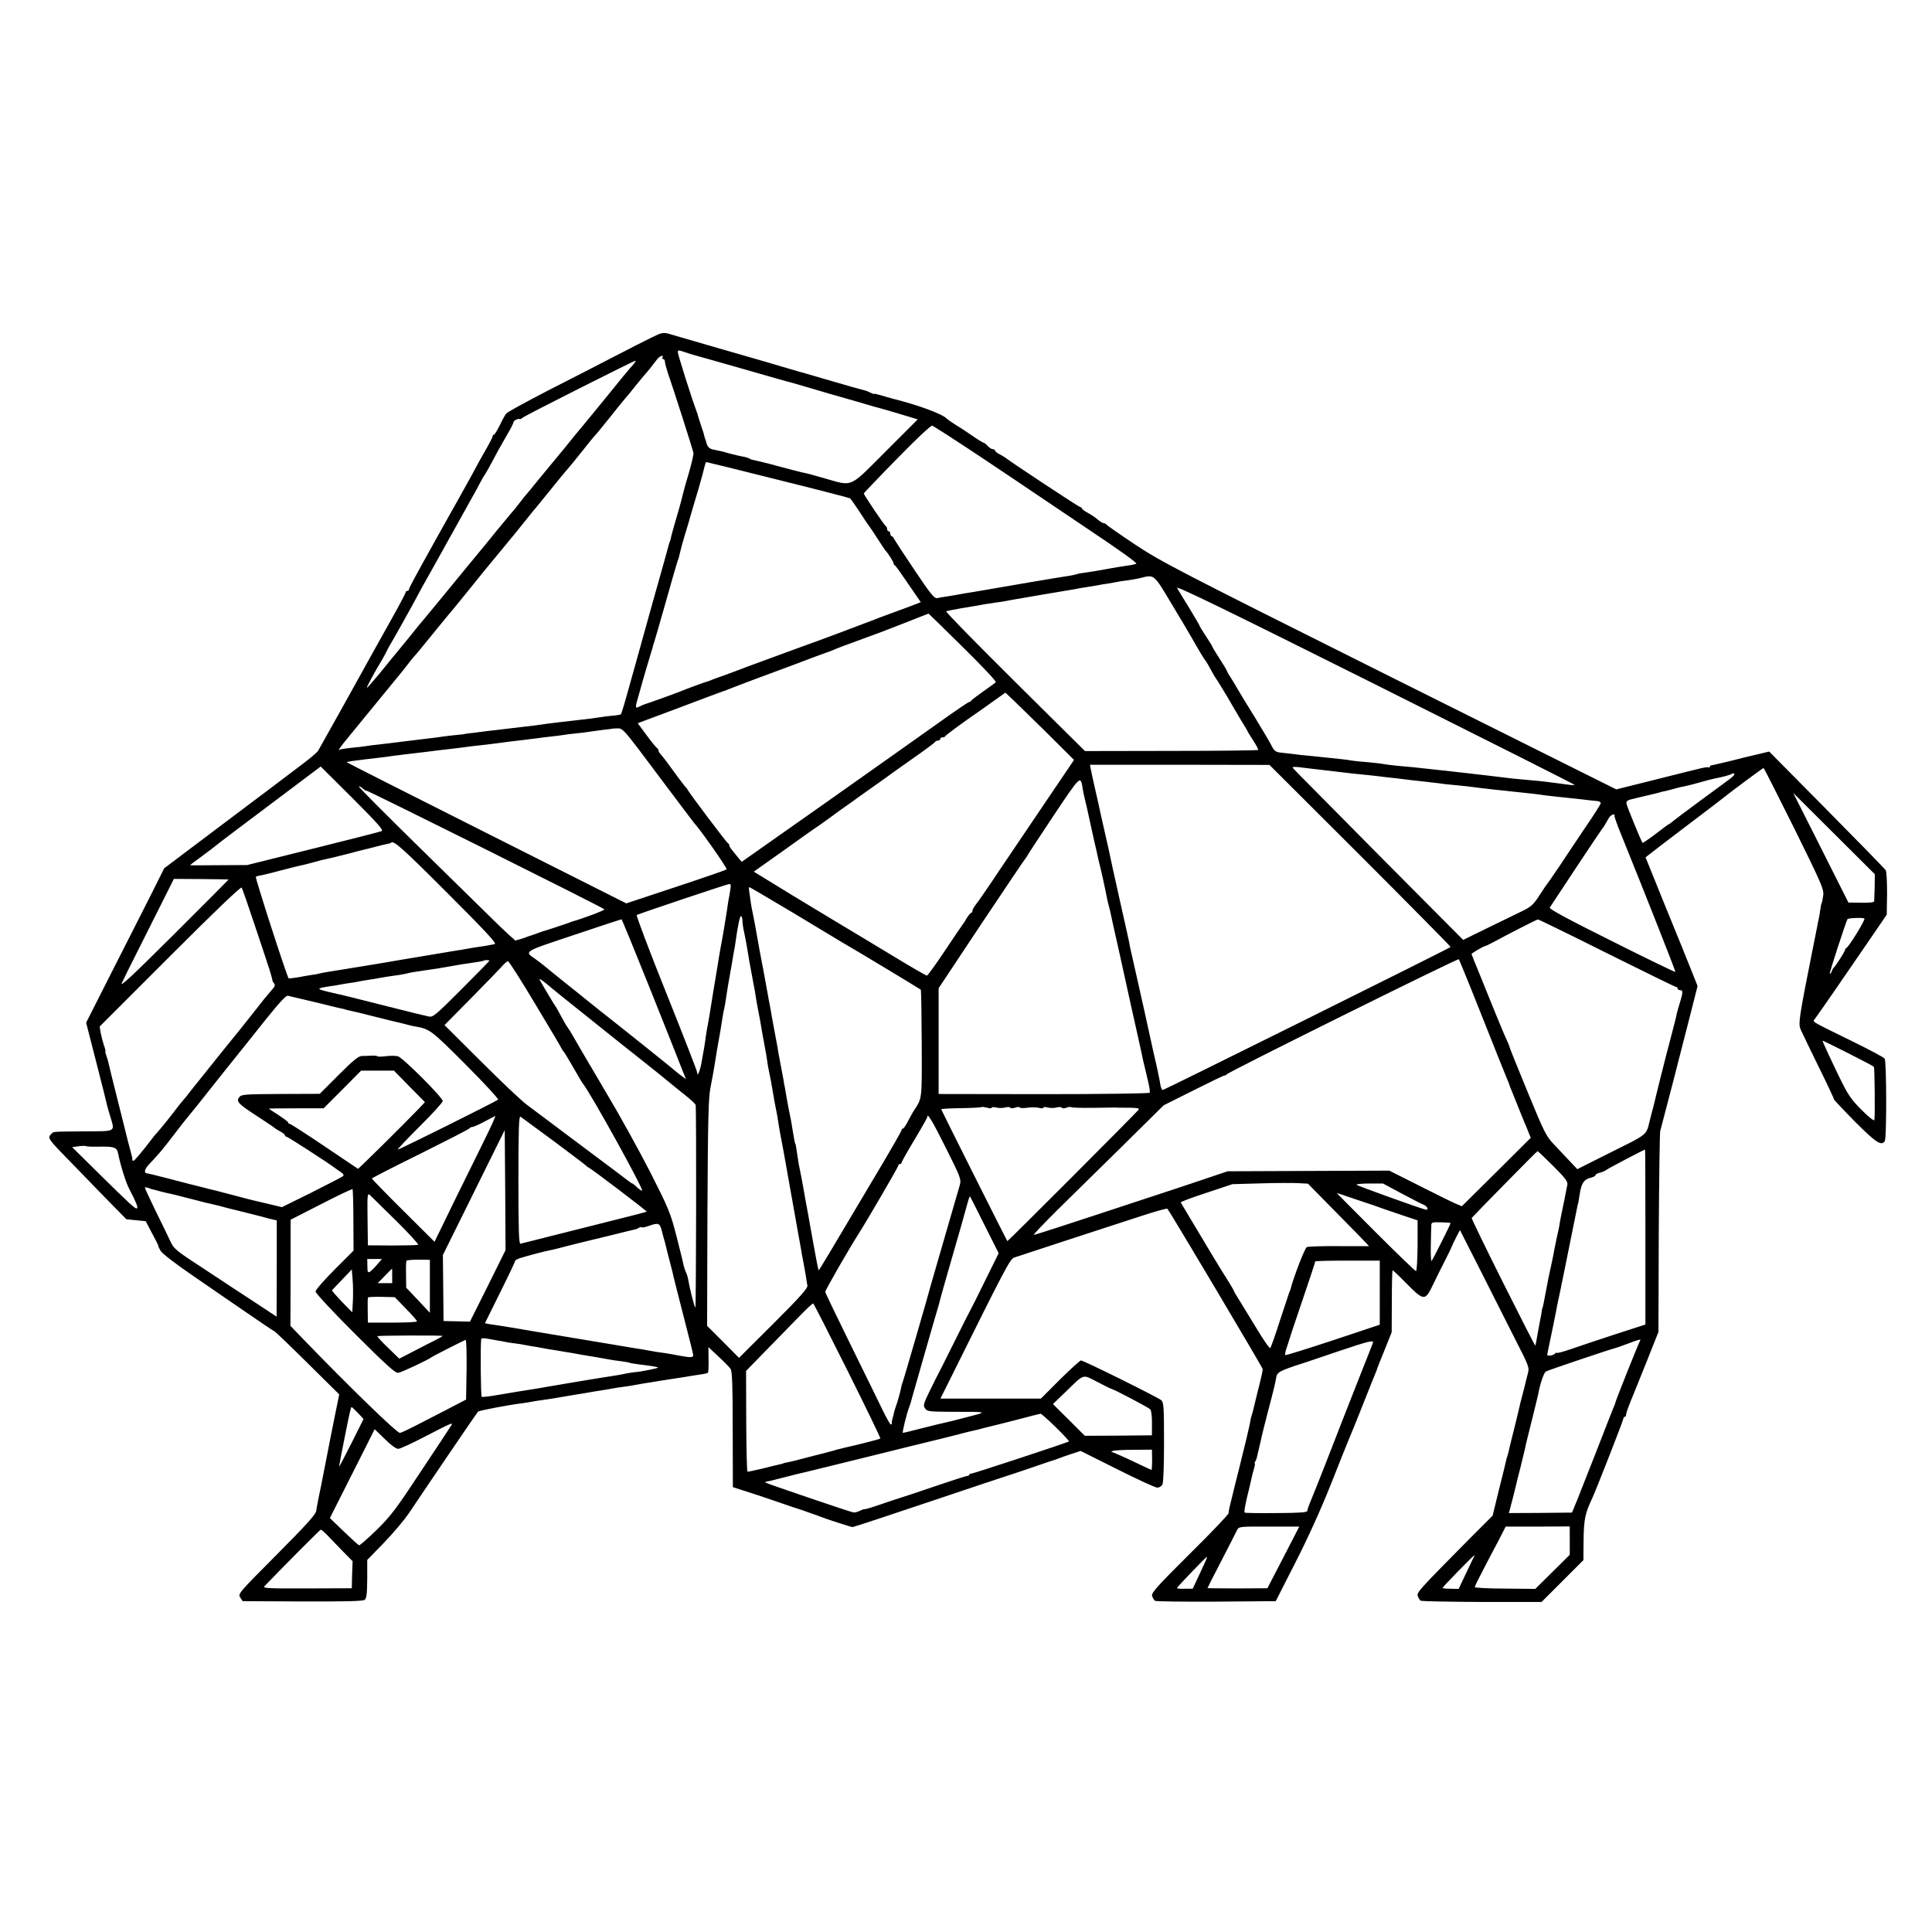 <?xml version="1.0" standalone="no"?>
<!DOCTYPE svg PUBLIC "-//W3C//DTD SVG 20010904//EN"
 "http://www.w3.org/TR/2001/REC-SVG-20010904/DTD/svg10.dtd">
<svg version="1.0" xmlns="http://www.w3.org/2000/svg"
 width="1200pt" height="1200pt" viewBox="0 0 1200 1200"
 preserveAspectRatio="xMidYMid meet">
<g transform="translate(0,1200) scale(0.1,-0.1)"
fill="#000000" stroke="none">
<path d="M4050 9905 c-36 -17 -139 -70 -230 -117 -91 -47 -277 -143 -415 -213
-137 -71 -255 -135 -261 -144 -7 -8 -25 -41 -40 -73 -16 -32 -32 -58 -36 -58
-5 0 -8 -4 -8 -10 0 -5 -22 -48 -50 -96 -27 -48 -50 -88 -50 -90 0 -2 -49 -90
-108 -196 -60 -106 -122 -218 -139 -248 -142 -255 -173 -313 -173 -321 0 -5
-4 -9 -10 -9 -5 0 -10 -4 -10 -8 0 -5 -37 -76 -83 -158 -46 -82 -97 -174 -114
-204 -60 -110 -336 -605 -347 -623 -6 -10 -47 -45 -91 -78 -44 -33 -87 -66
-95 -72 -9 -7 -185 -140 -393 -296 l-377 -284 -83 -166 c-46 -91 -156 -307
-243 -479 l-159 -314 63 -246 c35 -136 65 -256 67 -267 3 -11 11 -43 20 -70
29 -97 39 -91 -157 -92 -213 -2 -194 0 -212 -19 -22 -22 -15 -31 121 -170 65
-67 170 -175 233 -240 l115 -117 60 -6 60 -6 41 -78 c23 -42 40 -77 38 -77 -2
0 4 -13 14 -30 11 -17 95 -82 205 -157 102 -71 255 -175 339 -233 84 -58 157
-107 163 -109 5 -2 98 -91 206 -198 l196 -194 -34 -167 c-18 -92 -36 -179 -38
-193 -6 -31 -32 -164 -39 -199 -9 -40 -27 -132 -32 -165 -4 -23 -64 -89 -246
-272 -236 -237 -241 -243 -226 -265 l15 -23 371 -2 c267 -1 375 2 387 10 12
10 15 34 16 130 l0 118 105 108 c57 59 128 143 157 187 150 224 416 614 426
626 6 7 196 43 281 53 19 3 46 7 60 10 14 3 43 7 65 10 22 3 49 7 60 9 28 5
106 18 130 22 27 4 93 15 119 20 11 2 37 6 56 9 19 3 46 7 60 10 14 3 45 8 70
11 25 3 54 8 65 10 29 6 55 10 205 34 74 11 149 23 165 26 17 3 43 7 59 9 15
2 30 6 33 9 3 2 5 39 4 82 l-1 77 63 -59 c35 -32 69 -67 75 -77 10 -14 13
-109 13 -376 l1 -358 66 -21 c37 -11 128 -42 202 -67 74 -26 140 -48 145 -49
6 -2 19 -6 30 -10 11 -5 34 -12 50 -18 17 -5 39 -14 50 -18 31 -13 189 -64
200 -65 6 0 222 71 480 158 259 87 477 160 485 162 8 2 76 25 150 50 74 26
140 48 145 49 6 2 17 6 25 9 8 4 41 15 74 26 l58 19 228 -114 c125 -63 237
-114 248 -114 12 0 26 9 32 19 6 12 10 115 10 264 0 220 -2 245 -17 260 -21
18 -482 247 -499 247 -6 0 -64 -53 -130 -118 l-119 -119 -312 0 -312 0 58 116
c347 699 374 750 400 760 14 5 168 55 341 112 173 56 380 124 460 150 80 26
148 45 151 41 17 -19 592 -987 592 -996 -1 -15 -8 -48 -33 -146 -11 -47 -23
-93 -25 -103 -2 -10 -7 -28 -11 -39 -3 -11 -8 -30 -9 -41 -2 -12 -13 -60 -24
-107 -12 -47 -23 -94 -26 -105 -2 -11 -21 -86 -41 -165 -42 -169 -42 -171 -43
-189 -1 -8 -109 -122 -242 -253 -206 -205 -239 -242 -233 -261 4 -12 12 -25
18 -30 6 -4 177 -6 381 -5 l369 3 122 240 c76 148 160 334 220 485 53 135 105
263 114 285 10 22 48 117 85 210 37 94 72 181 78 195 6 14 11 27 11 30 1 3 21
55 46 115 l44 110 1 193 c0 105 2 192 5 192 3 0 39 -34 80 -76 116 -117 121
-117 172 -11 19 40 52 106 73 147 21 41 40 80 41 85 2 6 14 31 27 57 l25 48
128 -252 c70 -139 167 -331 215 -426 88 -172 89 -175 78 -216 -6 -22 -12 -48
-14 -56 -2 -8 -10 -42 -19 -75 -9 -33 -18 -69 -20 -80 -2 -11 -16 -67 -30
-125 -15 -58 -29 -116 -32 -130 -3 -14 -7 -32 -10 -40 -3 -8 -8 -24 -10 -35
-2 -11 -22 -92 -44 -179 l-39 -160 -125 -125 c-339 -342 -347 -352 -340 -374
4 -12 12 -25 18 -29 6 -4 177 -7 381 -8 l370 0 130 130 130 130 1 128 c2 126
9 161 54 257 24 51 192 481 193 493 0 6 4 12 9 12 4 0 8 6 8 14 0 8 13 45 28
82 16 38 61 150 101 250 l72 181 2 614 c2 338 6 623 9 634 8 27 135 517 189
731 l43 170 -38 95 c-21 52 -41 103 -46 114 -4 11 -13 34 -20 50 -7 17 -59
145 -116 285 l-103 255 32 25 c17 14 126 97 242 185 115 87 215 163 220 168
33 27 234 177 239 177 2 0 88 -169 191 -376 173 -351 185 -379 179 -418 -3
-22 -7 -43 -10 -47 -2 -3 -5 -21 -8 -40 -2 -19 -7 -45 -10 -59 -3 -14 -8 -36
-10 -50 -3 -14 -14 -70 -25 -125 -90 -452 -93 -475 -75 -513 9 -21 60 -125
112 -232 53 -107 95 -197 93 -198 -1 -2 57 -64 130 -138 132 -132 165 -154
186 -121 12 19 11 496 -1 512 -6 8 -94 55 -196 105 -271 133 -252 121 -237
142 6 9 30 43 53 75 41 59 55 79 272 395 l121 177 2 130 c0 71 -3 136 -8 145
-4 8 -169 177 -366 376 l-358 362 -47 -11 c-26 -6 -56 -14 -67 -16 -11 -2 -67
-16 -125 -31 -58 -14 -111 -26 -117 -27 -7 0 -13 -4 -13 -9 0 -5 -4 -7 -8 -4
-5 3 -35 -2 -68 -11 -32 -8 -66 -16 -74 -18 -8 -2 -109 -27 -223 -56 l-208
-52 -1407 702 c-1323 661 -1417 710 -1582 819 -96 64 -176 120 -178 124 -2 4
-9 8 -15 8 -7 0 -24 10 -39 23 -14 13 -43 32 -62 42 -20 11 -36 23 -36 27 0 5
-4 8 -10 8 -7 0 -426 276 -465 307 -5 4 -22 14 -37 22 -16 8 -28 18 -28 23 0
4 -6 8 -13 8 -8 0 -22 9 -32 20 -10 11 -21 20 -25 20 -4 0 -36 19 -70 43 -34
23 -69 47 -78 52 -34 20 -77 50 -82 55 -24 28 -178 85 -340 125 -8 2 -36 10
-62 18 -27 8 -48 13 -48 11 0 -3 -9 0 -21 6 -11 6 -28 13 -37 15 -36 9 -93 25
-247 70 -88 26 -164 48 -170 49 -5 1 -48 14 -95 28 -47 14 -94 28 -105 31 -11
3 -144 41 -295 85 -151 44 -291 84 -310 90 -31 8 -44 5 -100 -23z m260 -110
c8 -2 143 -40 300 -85 157 -45 292 -84 300 -85 8 -2 78 -22 155 -45 77 -23
147 -43 155 -45 8 -2 56 -16 105 -30 50 -15 97 -29 105 -31 20 -4 174 -49 228
-66 l42 -13 -200 -200 c-231 -231 -198 -217 -385 -164 -77 22 -98 28 -134 35
-13 3 -72 18 -131 34 -59 16 -120 32 -136 35 -47 10 -48 10 -60 17 -6 4 -26
10 -45 13 -27 5 -91 21 -119 30 -3 1 -24 5 -47 10 -40 7 -49 16 -59 58 -1 4
-2 8 -4 10 -1 1 -3 9 -5 17 -1 8 -10 38 -20 65 -9 28 -18 55 -19 60 -1 6 -7
24 -13 40 -25 65 -113 343 -113 358 0 13 5 13 43 0 23 -8 49 -16 57 -18z
m-195 -15 c-3 -5 -1 -10 4 -10 6 0 11 -8 11 -17 0 -9 9 -42 19 -72 35 -100
155 -476 158 -494 2 -9 -11 -63 -27 -120 -17 -56 -33 -113 -36 -127 -3 -14
-14 -56 -25 -95 -29 -99 -51 -177 -54 -195 -2 -8 -4 -15 -5 -15 -1 0 -3 -7 -5
-15 -4 -17 -46 -166 -81 -290 -13 -47 -26 -92 -28 -100 -2 -8 -23 -82 -46
-165 -23 -82 -63 -228 -90 -323 -26 -95 -50 -175 -53 -178 -3 -3 -25 -7 -49
-9 -25 -2 -58 -6 -74 -9 -29 -5 -107 -15 -174 -22 -57 -6 -112 -13 -160 -19
-70 -10 -91 -13 -155 -20 -33 -4 -71 -8 -85 -10 -14 -2 -47 -6 -75 -9 -27 -3
-72 -8 -100 -12 -27 -4 -61 -8 -75 -9 -14 -2 -25 -4 -25 -4 0 -1 -22 -4 -50
-6 -27 -3 -66 -7 -85 -10 -19 -3 -53 -8 -75 -10 -74 -9 -140 -17 -165 -20 -47
-6 -125 -16 -165 -20 -22 -2 -53 -6 -70 -9 -16 -3 -59 -8 -95 -11 -36 -4 -69
-9 -75 -13 -5 -3 8 16 30 44 48 59 319 390 343 419 9 11 33 40 52 65 19 25 37
47 40 50 4 3 58 68 120 145 63 77 122 149 132 160 9 11 41 50 70 86 29 36 69
85 88 109 19 24 69 85 110 134 63 75 171 208 215 264 5 7 15 18 21 25 6 7 41
50 79 97 38 47 74 92 81 100 45 52 88 104 140 170 32 41 64 80 70 85 6 6 46
55 90 110 43 55 85 106 92 114 8 8 39 46 70 85 31 39 63 77 70 84 7 8 25 30
40 50 15 21 31 40 37 44 15 11 27 10 20 -2z m-176 -37 c-8 -10 -19 -23 -25
-29 -5 -6 -24 -29 -42 -50 -30 -38 -175 -215 -199 -244 -7 -8 -27 -33 -45 -55
-19 -22 -74 -89 -123 -150 -49 -60 -92 -112 -95 -115 -3 -3 -34 -41 -70 -85
-35 -44 -67 -82 -70 -85 -3 -3 -21 -25 -40 -50 -19 -25 -39 -50 -45 -56 -5 -6
-26 -30 -45 -54 -19 -23 -42 -50 -50 -60 -8 -10 -27 -33 -42 -52 -15 -18 -75
-92 -135 -164 -59 -72 -144 -175 -188 -229 -44 -54 -85 -103 -90 -109 -6 -6
-49 -58 -95 -116 -47 -58 -87 -107 -90 -110 -3 -3 -23 -27 -45 -55 -47 -58
-69 -85 -108 -129 -26 -29 -25 -26 9 39 21 39 45 81 54 95 9 14 24 41 34 60 9
19 21 42 26 50 13 20 125 220 162 289 16 31 40 74 52 96 13 22 79 141 148 265
69 124 138 248 153 275 16 28 38 68 49 90 12 22 23 42 26 45 3 3 13 21 24 40
47 89 81 150 117 212 22 36 39 71 39 77 0 9 30 23 40 18 3 -1 12 4 20 11 14
12 688 352 698 352 2 0 -2 -8 -9 -17z m2161 -587 c162 -108 303 -203 313 -210
10 -7 162 -109 337 -227 198 -132 315 -216 308 -220 -7 -4 -35 -10 -62 -13
-27 -4 -83 -13 -125 -21 -42 -8 -98 -17 -126 -21 -27 -3 -53 -8 -56 -10 -4 -2
-24 -6 -45 -10 -45 -6 -410 -68 -534 -90 -47 -8 -98 -17 -115 -19 -16 -3 -41
-7 -55 -10 -13 -2 -40 -7 -60 -10 -20 -3 -46 -7 -58 -10 -19 -3 -39 21 -139
170 -65 96 -122 184 -128 195 -5 11 -13 20 -17 20 -5 0 -8 7 -8 15 0 8 -4 15
-10 15 -5 0 -10 6 -10 14 0 8 -4 16 -8 18 -8 3 -137 195 -137 203 0 2 92 99
205 214 119 122 211 209 220 207 8 -2 148 -92 310 -200z m-1268 -136 c242 -60
443 -112 447 -115 5 -2 32 -42 62 -87 29 -46 56 -85 59 -88 3 -3 25 -36 50
-75 25 -38 47 -72 50 -75 14 -13 50 -70 50 -79 0 -5 4 -11 8 -13 5 -1 42 -54
84 -116 l77 -112 -32 -13 c-18 -7 -79 -30 -137 -51 -58 -21 -114 -42 -125 -47
-24 -10 -395 -149 -410 -153 -5 -2 -17 -6 -25 -9 -8 -3 -103 -38 -210 -77
-107 -39 -204 -75 -215 -80 -11 -4 -40 -15 -65 -24 -25 -8 -58 -21 -75 -27
-16 -7 -32 -13 -35 -13 -10 -2 -135 -48 -155 -57 -25 -11 -217 -80 -230 -83
-5 -1 -20 -8 -32 -14 -27 -15 -29 -7 -12 48 5 19 12 42 14 50 9 35 68 236 73
250 3 8 7 20 7 25 1 6 5 17 8 25 3 8 35 121 72 250 36 129 69 242 72 250 8 21
11 31 18 63 3 15 16 62 29 105 13 42 31 102 39 132 9 30 29 100 46 155 16 55
32 115 36 133 4 17 9 32 12 32 3 0 203 -49 445 -110z m2448 -776 c58 -96 112
-187 120 -202 47 -83 75 -129 85 -142 7 -8 23 -35 36 -60 13 -25 26 -47 29
-50 5 -5 83 -133 106 -175 6 -11 29 -50 52 -88 23 -37 42 -69 42 -71 0 -2 16
-28 35 -57 19 -29 32 -55 30 -57 -3 -3 -246 -6 -541 -6 l-535 -1 -435 431
c-240 238 -432 434 -427 437 4 2 42 10 83 17 41 7 84 14 95 16 40 8 81 14 120
20 40 5 54 7 110 18 42 7 323 56 364 62 18 3 43 7 54 10 12 2 37 6 57 9 20 3
47 8 60 10 14 3 41 8 60 10 19 3 44 8 56 10 11 3 40 7 65 10 24 3 60 10 79 14
92 23 84 29 200 -165z m2500 -1119 c0 -2 -17 -2 -37 1 -21 3 -51 7 -68 9 -16
2 -48 6 -70 9 -22 3 -71 8 -110 11 -91 8 -120 11 -180 19 -27 3 -72 9 -100 12
-27 3 -67 7 -87 10 -82 9 -124 14 -170 19 -27 3 -72 8 -101 11 -59 7 -82 9
-182 18 -38 4 -77 9 -85 11 -8 2 -51 7 -95 11 -44 3 -89 8 -100 10 -11 3 -40
6 -65 9 -25 3 -63 7 -85 9 -22 2 -69 7 -105 11 -36 3 -85 8 -110 12 -25 3 -57
6 -71 8 -35 3 -44 9 -63 47 -9 18 -55 96 -102 173 -48 77 -95 154 -105 172
-10 17 -29 50 -43 72 -15 22 -26 43 -26 45 0 3 -20 37 -45 75 -25 38 -45 72
-45 75 0 2 -18 32 -40 65 -22 33 -40 63 -40 66 0 3 -29 51 -63 108 -35 56 -69
113 -76 125 -9 17 313 -140 1229 -598 682 -341 1240 -622 1240 -625z m-3799
855 c128 -126 209 -213 204 -218 -6 -5 -41 -31 -80 -58 -38 -27 -71 -52 -73
-56 -2 -5 -7 -8 -12 -8 -5 0 -80 -51 -167 -113 -87 -62 -403 -286 -702 -497
l-544 -383 -21 25 c-50 61 -56 69 -56 77 0 5 -3 11 -8 13 -8 3 -245 317 -251
333 -2 5 -7 12 -11 15 -6 4 -69 89 -125 166 -11 15 -26 33 -32 40 -7 7 -13 17
-13 22 0 6 -3 12 -7 14 -5 2 -34 37 -65 79 l-57 77 262 98 c144 55 264 99 267
100 3 0 19 6 35 13 17 7 73 28 125 48 52 19 178 66 280 104 102 39 199 75 215
80 17 6 39 15 50 20 11 5 65 25 120 45 55 20 111 41 125 46 14 5 27 10 30 11
5 1 293 114 297 116 0 1 97 -93 214 -209z m506 -517 l184 -183 -157 -232 c-87
-128 -220 -325 -296 -438 -75 -113 -146 -216 -158 -230 -11 -14 -20 -31 -20
-37 0 -7 -4 -13 -8 -13 -4 0 -16 -15 -27 -32 -10 -18 -21 -35 -24 -38 -3 -3
-53 -76 -110 -162 -58 -87 -109 -158 -114 -158 -4 0 -95 52 -200 116 -106 64
-205 124 -222 134 -41 24 -361 217 -410 247 -22 14 -86 53 -142 87 l-101 62
175 124 c96 69 200 143 232 164 31 22 75 53 97 70 23 17 52 38 64 46 12 8 32
22 44 31 11 9 61 44 109 78 48 34 93 66 100 71 7 6 77 56 157 112 80 56 147
105 148 110 2 4 10 8 18 8 8 0 14 5 14 10 0 6 6 10 14 10 8 0 16 3 18 8 3 6
89 70 168 125 14 9 66 46 115 81 l90 64 28 -27 c16 -14 112 -108 214 -208z
m-2400 -277 c120 -160 220 -293 223 -296 32 -32 210 -284 203 -290 -4 -4 -146
-53 -315 -109 l-308 -102 -870 438 c-478 240 -868 438 -867 439 2 3 58 11 127
19 98 11 137 16 160 20 14 2 50 6 80 10 30 3 91 11 135 16 44 6 96 12 115 14
46 5 116 14 160 20 19 2 60 7 90 10 30 4 66 8 80 10 30 5 84 11 160 20 30 4
66 8 80 10 14 2 50 7 80 10 30 3 66 8 80 10 14 3 50 7 80 10 30 3 66 7 80 10
14 2 50 7 80 11 30 3 56 7 57 7 1 1 17 3 37 3 35 1 37 -1 253 -290z m4363
-501 c310 -310 562 -565 560 -567 -16 -13 -1779 -888 -1787 -888 -6 0 -13 15
-16 33 -2 17 -12 66 -21 107 -23 100 -17 73 -80 360 -31 140 -64 287 -73 325
-9 39 -18 77 -18 85 -1 8 -24 110 -50 225 -45 202 -71 318 -79 360 -2 11 -14
63 -26 115 -12 52 -23 104 -26 115 -2 11 -15 72 -30 135 -14 63 -28 125 -30
138 l-4 22 557 0 558 -1 565 -564z m-6079 153 c-9 -4 -200 -53 -426 -109
l-410 -102 -177 -1 c-98 -1 -178 -1 -178 0 0 1 33 26 73 55 39 29 79 59 87 66
8 8 158 121 334 253 l318 239 198 -197 c154 -154 194 -199 181 -204z m5779
387 c82 -10 145 -17 170 -20 37 -5 128 -15 185 -20 28 -3 66 -7 85 -10 19 -2
60 -7 90 -10 30 -4 66 -8 80 -10 14 -2 54 -6 90 -10 36 -4 78 -9 94 -11 16 -3
52 -7 80 -9 58 -5 125 -13 176 -20 19 -2 62 -7 95 -11 33 -3 71 -7 85 -9 14
-1 57 -6 95 -10 39 -4 78 -9 87 -10 9 -2 48 -7 85 -11 78 -8 96 -10 178 -19
33 -4 74 -9 90 -10 19 -1 29 -7 27 -16 -2 -7 -44 -74 -95 -148 -50 -75 -123
-183 -161 -241 -39 -58 -73 -107 -76 -110 -3 -3 -25 -35 -48 -71 -37 -57 -52
-71 -105 -97 -34 -17 -131 -64 -216 -105 l-153 -75 -517 520 c-599 605 -541
545 -541 552 0 3 17 3 38 1 20 -3 57 -7 82 -10z m2588 -68 c-107 -78 -325
-239 -346 -257 -13 -11 -25 -20 -28 -20 -2 0 -38 -27 -81 -60 -42 -32 -79 -57
-81 -55 -7 7 -94 219 -99 241 -4 20 2 24 64 38 37 9 79 19 93 22 14 3 34 8 45
11 11 4 25 7 30 8 6 0 29 7 53 13 24 7 55 15 70 17 15 3 57 13 95 24 37 11 80
22 95 25 50 9 104 24 109 30 3 3 10 3 15 0 5 -3 -10 -20 -34 -37z m-4013 -57
c2 -14 7 -36 10 -50 8 -31 17 -69 44 -195 12 -55 24 -109 27 -120 3 -11 7 -31
10 -45 3 -14 9 -41 14 -60 9 -33 36 -157 46 -210 3 -14 7 -33 10 -42 3 -10 7
-28 10 -40 2 -13 27 -124 55 -248 27 -124 52 -236 55 -250 8 -36 31 -142 59
-265 13 -60 30 -135 36 -165 7 -30 20 -85 29 -122 9 -37 14 -70 11 -75 -3 -5
-300 -9 -658 -9 l-653 1 0 328 0 329 267 402 c147 220 270 403 274 406 3 3 8
10 10 15 2 6 76 118 163 249 170 254 168 252 181 166z m-4451 -10 c1 6 1474
-728 1480 -738 4 -6 -138 -59 -204 -77 -3 -1 -12 -5 -20 -8 -13 -5 -146 -49
-160 -52 -3 -1 -14 -5 -25 -9 -11 -4 -31 -12 -45 -16 -14 -4 -34 -11 -45 -16
-11 -4 -26 -8 -33 -10 -8 -1 -16 -4 -18 -7 -2 -2 -69 59 -148 137 -79 78 -297
292 -485 476 -187 184 -341 338 -341 344 0 5 9 1 21 -10 12 -10 22 -17 23 -14z
m9370 -598 c-1 -42 -3 -82 -3 -89 -1 -8 -26 -11 -80 -10 l-80 1 -171 340 -172
341 254 -253 253 -252 -1 -78z m-1616 441 c-2 -5 18 -60 44 -123 162 -401 337
-844 334 -847 -2 -2 -180 84 -395 192 -275 137 -390 199 -385 208 19 30 319
483 324 487 7 7 27 40 42 68 10 20 42 33 36 15z m-7252 -477 c241 -241 311
-316 297 -320 -10 -2 -36 -7 -58 -11 -52 -7 -94 -14 -125 -20 -14 -3 -38 -7
-55 -9 -42 -7 -335 -56 -365 -61 -40 -8 -391 -65 -430 -71 -19 -3 -43 -7 -53
-10 -10 -3 -31 -7 -48 -9 -16 -2 -55 -9 -86 -15 -31 -5 -58 -8 -60 -7 -11 11
-210 628 -204 631 4 3 21 8 37 10 16 3 72 17 124 31 52 14 106 27 120 30 14 2
50 12 80 20 30 9 64 17 75 19 11 2 67 15 125 30 58 16 112 29 120 31 8 2 35 8
60 15 25 7 56 14 70 17 13 2 27 6 29 9 16 15 66 -29 347 -310z m-1356 81 c0
-1 -154 -155 -341 -342 -254 -253 -336 -330 -322 -300 11 22 26 54 34 70 8 17
77 153 152 303 l137 273 170 -1 c94 -1 170 -2 170 -3z m3116 -64 c-3 -21 -8
-49 -11 -63 -2 -14 -7 -41 -9 -60 -7 -46 -28 -175 -40 -235 -5 -29 -15 -85
-20 -120 -3 -16 -14 -84 -25 -150 -11 -66 -22 -136 -25 -155 -3 -19 -8 -45
-10 -57 -3 -11 -8 -43 -12 -70 -3 -26 -8 -57 -10 -68 -2 -11 -9 -49 -15 -85
-9 -58 -29 -106 -29 -70 0 7 -86 229 -192 493 -106 264 -188 482 -183 484 53
21 563 192 574 192 10 1 12 -8 7 -36z m-2956 -213 c40 -118 73 -219 75 -225 1
-5 5 -17 8 -25 10 -27 30 -95 29 -100 0 -3 4 -11 10 -18 8 -9 6 -18 -8 -34
-35 -42 -39 -46 -54 -64 -8 -11 -49 -62 -90 -114 -41 -52 -82 -104 -92 -115
-23 -28 -87 -107 -101 -125 -7 -9 -30 -38 -52 -65 -22 -28 -43 -54 -48 -60 -4
-5 -17 -21 -28 -35 -12 -14 -33 -41 -48 -60 -14 -19 -33 -42 -41 -51 -17 -20
-16 -18 -90 -114 -30 -38 -64 -79 -75 -91 -11 -12 -25 -28 -30 -36 -64 -84
-110 -138 -116 -138 -5 0 -8 3 -7 8 1 4 -4 27 -11 52 -7 25 -14 52 -16 60 -2
8 -29 116 -60 240 -31 124 -59 235 -61 247 -2 12 -9 34 -14 48 -5 14 -8 25 -5
25 2 0 -2 18 -10 39 -7 22 -16 56 -20 77 l-6 38 438 438 c279 279 440 433 444
425 4 -6 40 -109 79 -227z m3350 68 c148 -90 285 -171 302 -182 44 -24 482
-288 487 -293 3 -2 5 -153 6 -336 1 -360 4 -334 -53 -422 -6 -11 -22 -39 -34
-62 -12 -24 -26 -43 -30 -43 -4 0 -8 -4 -8 -9 0 -5 -57 -105 -127 -223 -331
-558 -385 -648 -388 -648 -1 0 -8 28 -14 63 -6 34 -13 73 -16 87 -3 14 -8 41
-11 60 -3 19 -15 82 -25 140 -11 58 -24 130 -29 160 -11 59 -16 90 -25 130 -3
14 -8 43 -11 65 -10 68 -12 80 -14 80 -2 0 -7 24 -15 75 -6 41 -17 101 -29
156 -2 12 -7 37 -10 55 -3 19 -8 45 -10 59 -3 14 -8 39 -10 55 -3 17 -11 57
-17 90 -6 33 -13 69 -15 80 -1 11 -7 45 -13 75 -13 70 -22 120 -27 145 -1 11
-10 58 -19 105 -9 47 -22 121 -30 165 -8 44 -17 91 -20 105 -3 14 -12 63 -20
110 -17 96 -22 122 -31 165 -4 17 -8 41 -10 55 -2 14 -6 42 -9 63 -4 20 -4 37
-1 37 3 0 127 -73 276 -162z m-319 -40 c1 -25 4 -49 13 -88 7 -32 13 -65 31
-175 9 -49 20 -110 25 -135 5 -25 12 -61 14 -80 3 -19 10 -60 16 -90 6 -30 13
-66 15 -80 5 -32 12 -70 25 -140 6 -30 13 -73 16 -95 3 -22 7 -47 10 -57 4
-15 19 -95 30 -163 2 -16 9 -50 14 -75 5 -25 12 -61 14 -80 3 -19 7 -44 9 -55
5 -24 17 -91 23 -122 2 -13 6 -35 9 -50 5 -30 32 -180 65 -365 11 -62 22 -123
24 -134 2 -12 7 -37 10 -55 3 -19 10 -59 16 -89 6 -30 13 -71 16 -90 2 -19 7
-44 9 -55 3 -16 -44 -69 -210 -235 l-215 -214 -99 100 -99 99 2 700 c3 588 6
713 19 780 15 79 20 103 32 180 3 22 10 63 15 90 12 65 20 113 25 148 2 16 7
42 10 58 8 34 11 54 20 114 3 22 10 63 15 90 5 28 12 66 15 85 3 19 8 49 11
65 3 17 7 39 9 50 16 117 30 185 37 185 4 0 8 -10 9 -22z m6969 7 c9 -5 -96
-176 -112 -183 -5 -2 -8 -8 -8 -12 0 -9 -59 -101 -70 -110 -4 -3 -10 -14 -13
-24 -4 -10 -10 -17 -12 -14 -4 4 100 321 110 339 5 7 93 11 105 4z m-7550
-418 c90 -226 170 -425 176 -442 6 -16 21 -54 33 -84 l22 -54 -38 28 c-21 16
-40 32 -43 35 -4 5 -348 280 -444 355 -21 17 -66 53 -100 80 -34 28 -82 66
-106 85 -98 79 -126 101 -148 120 -13 11 -37 29 -55 42 -72 50 -82 44 236 150
161 54 294 98 297 98 3 0 79 -186 170 -413z m5950 203 c231 -115 425 -210 430
-210 6 0 10 -4 10 -10 0 -5 7 -10 15 -10 19 0 19 -12 0 -75 -9 -27 -17 -59
-20 -70 -5 -26 -4 -23 -70 -275 -30 -118 -57 -226 -60 -240 -3 -14 -17 -72
-33 -130 -32 -121 5 -91 -286 -237 l-169 -85 -50 53 c-28 30 -72 77 -99 105
-44 46 -60 79 -159 320 -61 148 -112 274 -113 281 -1 6 -9 26 -18 45 -9 18
-40 92 -69 163 -29 72 -74 183 -100 247 -27 65 -49 120 -49 122 0 5 72 48 85
50 6 1 26 11 45 21 75 41 275 144 282 144 4 1 196 -93 428 -209z m-776 -390
c75 -190 145 -363 154 -385 9 -21 17 -42 18 -45 0 -3 6 -18 13 -34 6 -15 25
-63 42 -105 17 -42 35 -85 39 -96 5 -11 16 -36 23 -56 l15 -36 -214 -213 -214
-212 -32 13 c-18 7 -120 57 -226 111 l-193 97 -502 -2 -502 -2 -175 -59 c-96
-32 -233 -78 -305 -101 -560 -185 -716 -235 -724 -235 -5 0 59 67 142 150 84
82 267 263 409 402 l256 253 186 93 c102 51 188 93 192 92 4 -1 10 2 13 7 11
15 1436 722 1442 715 3 -4 68 -162 143 -352z m-6164 343 c0 -2 -78 -82 -174
-178 -159 -159 -176 -174 -202 -169 -16 3 -135 32 -264 65 -261 66 -245 62
-355 87 -84 20 -83 23 10 37 17 2 41 6 55 9 14 3 41 7 60 10 19 2 46 7 60 10
14 3 43 8 64 11 21 3 48 7 60 10 20 4 69 12 130 20 15 3 35 6 45 9 9 3 35 8
58 11 120 17 156 23 256 41 17 3 43 8 57 9 65 9 104 16 107 19 4 4 33 3 33 -1z
m285 -270 c88 -146 162 -271 164 -277 2 -6 7 -13 11 -16 3 -3 24 -36 46 -75
59 -102 68 -118 77 -129 56 -74 375 -652 365 -661 -2 -3 -16 7 -31 20 -14 14
-29 25 -31 25 -3 0 -14 7 -23 15 -10 8 -133 101 -273 205 -140 105 -266 199
-280 210 -14 10 -50 37 -80 60 -30 22 -157 142 -282 267 l-227 226 164 166
c90 91 176 180 192 198 15 18 33 32 38 33 6 0 82 -120 170 -267z m70 126 c11
-10 63 -52 115 -94 52 -42 102 -81 110 -88 8 -7 49 -39 90 -72 41 -33 82 -65
90 -72 8 -7 89 -71 180 -143 91 -72 174 -139 185 -149 11 -9 50 -41 88 -71 37
-29 68 -58 68 -64 5 -43 3 -1263 -2 -1258 -7 7 -34 113 -45 177 -3 17 -10 37
-15 46 -4 9 -10 27 -13 40 -2 13 -22 94 -44 180 -38 147 -47 169 -164 400 -69
134 -189 352 -268 484 -78 132 -151 256 -162 275 -11 19 -32 55 -46 80 -14 25
-31 52 -37 60 -7 8 -25 40 -41 70 -16 30 -31 57 -34 60 -4 4 -66 107 -98 164
-6 11 15 -1 43 -25z m-1500 -99 c50 -12 97 -23 105 -25 8 -2 35 -9 60 -15 25
-6 54 -13 65 -15 11 -2 20 -4 20 -5 0 -1 10 -3 23 -6 13 -2 87 -20 165 -40 78
-20 150 -37 160 -39 10 -3 26 -6 35 -9 9 -3 28 -7 42 -10 100 -17 103 -19 322
-238 115 -115 206 -214 202 -218 -12 -11 -612 -310 -623 -310 -5 0 56 64 135
143 79 78 144 150 144 158 0 22 -248 270 -278 278 -14 4 -47 4 -74 1 -27 -4
-51 -4 -53 -1 -1 3 -18 5 -37 4 -18 -1 -45 -2 -61 -2 -21 -1 -53 -27 -144
-118 l-117 -117 -243 -1 c-226 -1 -244 -3 -257 -20 -20 -27 -7 -41 107 -115
55 -36 105 -69 111 -75 6 -5 23 -16 39 -24 15 -8 27 -18 27 -23 0 -4 4 -8 9
-8 8 0 274 -172 306 -198 6 -4 20 -15 33 -23 17 -13 20 -18 10 -26 -7 -5 -95
-51 -195 -101 l-182 -90 -83 20 c-46 11 -90 21 -98 23 -8 2 -60 15 -115 30
-55 14 -107 28 -115 30 -8 1 -44 11 -80 20 -36 9 -72 18 -80 20 -8 2 -69 18
-135 35 -66 17 -126 32 -132 32 -21 2 -15 27 13 56 64 68 85 93 149 177 38 50
80 104 94 120 14 17 40 49 57 70 56 71 294 370 307 385 6 8 63 79 126 158 80
99 119 141 130 137 9 -2 57 -14 106 -25z m9744 -416 c5 -5 8 -316 3 -331 -2
-7 -37 20 -78 62 -61 60 -84 93 -126 177 -57 117 -118 247 -118 254 0 4 311
-153 319 -162z m-9098 -120 c52 -52 96 -97 98 -99 3 -3 -244 -251 -381 -383
l-34 -32 -208 140 c-114 77 -212 140 -217 140 -5 0 -9 3 -9 8 0 4 -27 24 -60
46 -33 21 -60 39 -60 40 0 1 77 2 170 2 l170 0 117 117 116 117 102 0 102 0
94 -96z m3619 -134 c0 4 12 5 28 1 15 -4 39 -4 54 0 15 4 30 4 33 -1 3 -5 16
-5 30 0 13 5 27 6 29 1 3 -4 25 -5 49 -1 23 3 55 3 70 -1 15 -4 27 -4 27 1 0
5 12 5 28 1 15 -4 39 -4 54 0 15 4 30 4 33 -1 3 -6 16 -5 29 0 13 5 27 6 30 3
3 -3 63 -5 133 -4 71 1 134 2 141 2 6 -1 19 -1 27 -1 109 0 126 -2 116 -14
-26 -31 -812 -818 -814 -815 -9 13 -409 812 -411 819 0 3 55 6 123 7 68 1 125
4 128 7 2 2 18 0 34 -4 16 -5 29 -5 29 0z m-3099 -92 c-11 -24 -37 -79 -59
-123 -22 -44 -99 -201 -172 -349 l-131 -269 -195 194 c-107 106 -194 196 -194
199 0 3 136 73 303 155 166 83 304 153 305 158 2 4 9 7 16 7 6 0 41 15 76 34
36 19 66 35 67 35 1 1 -6 -18 -16 -41z m379 -116 c107 -80 197 -148 200 -152
3 -4 10 -9 15 -11 17 -7 366 -272 362 -275 -1 -2 -176 -46 -387 -99 -212 -53
-391 -98 -397 -100 -10 -3 -13 80 -13 396 0 317 3 399 13 393 6 -4 100 -73
207 -152z m2436 -44 c90 -180 95 -193 86 -227 -6 -20 -36 -124 -67 -231 -75
-258 -105 -362 -110 -380 -18 -69 -176 -614 -180 -620 -2 -3 -6 -19 -9 -34 -5
-27 -22 -86 -33 -116 -3 -8 -7 -21 -9 -29 -1 -8 -6 -26 -10 -40 -4 -14 -6 -30
-5 -34 1 -5 -3 -6 -8 -3 -5 4 -26 41 -47 84 -20 42 -109 223 -197 402 -88 179
-161 330 -161 336 -1 10 149 270 209 364 54 85 245 413 245 421 0 5 5 9 10 9
6 0 10 4 10 9 0 5 36 69 80 142 44 73 80 137 80 142 0 27 31 -25 116 -195z
m-2846 -855 l-111 -222 -82 2 -82 2 -2 205 -2 205 192 388 192 388 3 -373 2
-373 -110 -222z m-2404 865 c85 1 101 -5 108 -44 14 -71 48 -179 67 -215 43
-82 58 -119 50 -124 -10 -6 -38 20 -245 224 l-158 156 38 5 c22 3 43 4 49 1 5
-3 46 -4 91 -3z m9594 -561 l0 -544 -192 -62 c-106 -35 -230 -76 -275 -92 -46
-16 -83 -25 -83 -22 0 4 -5 2 -12 -5 -12 -12 -48 -17 -48 -7 0 3 9 47 20 98
18 86 23 112 36 177 2 14 9 48 15 75 6 28 13 59 15 70 1 11 5 29 8 40 3 15 63
312 91 450 2 11 4 22 5 25 3 6 4 12 14 75 10 58 27 81 67 90 16 4 29 11 29 16
0 5 12 12 27 15 15 4 32 11 38 16 8 8 234 126 243 128 1 0 2 -244 2 -543z
m-572 440 c77 -77 91 -96 87 -117 -3 -14 -8 -38 -11 -55 -3 -16 -9 -48 -14
-70 -10 -46 -21 -101 -25 -130 -2 -11 -8 -40 -14 -65 -5 -25 -12 -60 -16 -78
-3 -18 -12 -65 -21 -105 -18 -82 -19 -87 -29 -142 -15 -82 -23 -120 -25 -120
-1 0 -3 -9 -4 -20 -1 -11 -6 -38 -11 -60 -4 -22 -9 -49 -11 -60 -10 -58 -16
-90 -18 -93 -2 -1 -92 176 -201 393 -109 218 -196 397 -194 400 59 63 405 415
409 415 3 0 47 -42 98 -93z m-1354 -282 c94 -95 179 -182 190 -194 l19 -21
-185 0 c-102 1 -192 -2 -201 -6 -12 -4 -83 -188 -102 -264 -1 -3 -4 -12 -8
-20 -3 -8 -29 -87 -58 -175 -28 -88 -55 -164 -59 -168 -4 -5 -45 54 -90 130
-46 76 -95 156 -109 178 -14 22 -26 42 -26 45 0 3 -16 30 -35 61 -19 30 -40
64 -47 75 -16 25 -105 173 -118 196 -5 9 -37 61 -69 115 -32 54 -60 101 -62
104 -2 4 69 31 159 60 l162 54 180 5 c98 3 204 3 234 1 l55 -3 170 -173z m408
114 c62 -33 125 -66 141 -72 24 -10 33 -35 11 -30 -32 7 -421 147 -428 154 -5
4 30 8 77 8 l87 0 112 -60z m-7752 23 c3 0 25 -6 50 -13 25 -6 52 -13 60 -14
8 -1 62 -15 120 -30 100 -26 117 -30 158 -39 9 -2 37 -9 62 -16 25 -7 52 -13
60 -15 8 -2 44 -11 80 -20 36 -9 70 -18 75 -19 6 -1 19 -5 30 -8 11 -3 32 -9
47 -12 l27 -6 0 -299 -1 -299 -124 82 c-68 44 -211 138 -318 209 -190 124
-196 129 -220 182 -14 30 -55 114 -91 187 -36 74 -65 137 -65 141 0 3 10 3 23
-2 12 -5 24 -9 27 -9z m1245 -192 l1 -188 -118 -118 c-65 -65 -118 -126 -118
-136 0 -10 105 -123 245 -263 193 -192 251 -245 268 -242 20 2 195 85 207 97
4 4 190 99 212 108 5 2 7 -81 6 -184 l-3 -187 -125 -65 c-69 -35 -159 -82
-200 -103 -42 -21 -80 -39 -86 -39 -20 0 -319 291 -606 588 l-74 77 1 329 0
330 190 97 c104 54 192 95 195 93 2 -3 5 -90 5 -194z m267 -4 c80 -79 141
-146 135 -148 -7 -2 -79 -4 -162 -4 l-150 1 -2 164 c-2 153 -1 162 15 148 9
-9 83 -81 164 -161z m5949 138 c57 -19 109 -37 114 -38 6 -2 17 -6 25 -9 11
-5 253 -87 255 -87 0 0 0 -71 0 -157 -1 -89 -5 -158 -10 -158 -5 0 -118 109
-252 243 -133 133 -241 242 -240 242 2 0 50 -16 108 -36z m-2296 -163 l88
-175 -84 -170 c-46 -94 -87 -176 -91 -182 -4 -6 -50 -97 -102 -202 -52 -105
-98 -196 -102 -203 -4 -7 -27 -52 -50 -100 -38 -78 -41 -89 -28 -107 13 -19
25 -20 156 -21 240 0 237 1 108 -32 -63 -17 -124 -32 -135 -34 -11 -2 -74 -17
-140 -34 -66 -17 -123 -31 -127 -31 -6 0 24 121 39 160 7 17 10 26 17 55 5 19
147 515 168 584 5 18 11 41 13 50 2 9 25 88 50 176 59 203 100 348 115 404 6
23 13 41 15 40 2 -2 42 -82 90 -178z m2895 12 c0 -7 -111 -228 -118 -235 -4
-4 -6 37 -5 90 1 53 2 109 3 124 0 27 1 27 60 26 33 -1 60 -3 60 -5z m-4900
-45 c6 -24 13 -51 16 -60 3 -9 7 -25 9 -35 2 -10 14 -54 25 -98 12 -44 23 -90
25 -101 3 -12 30 -120 61 -240 31 -121 58 -227 59 -236 4 -21 -10 -22 -86 -8
-30 6 -67 12 -84 15 -32 4 -85 12 -125 20 -14 3 -38 7 -55 9 -16 3 -100 17
-185 31 -85 14 -166 28 -180 30 -14 2 -122 20 -240 40 -118 20 -228 39 -245
41 -16 2 -44 7 -62 9 l-31 6 94 190 c52 104 94 193 94 198 0 4 17 13 38 19 49
15 152 42 177 46 11 2 58 13 105 26 47 12 92 23 100 25 8 2 83 20 165 40 83
21 155 38 160 39 6 1 16 5 23 10 7 4 16 6 19 3 2 -3 21 1 41 8 61 22 70 19 82
-27z m-1767 -212 c-15 -18 -35 -38 -44 -44 -14 -9 -17 -5 -17 34 l-1 44 45 0
46 0 -29 -34z m327 -135 l0 -165 -73 78 -74 78 -1 80 c-1 44 0 84 3 87 2 4 35
7 74 7 l71 -1 0 -164z m5900 -40 l0 -199 -291 -97 c-160 -53 -293 -94 -296
-92 -3 3 1 23 8 44 7 21 14 40 14 43 0 3 36 111 80 240 44 129 80 238 81 243
1 4 2 9 3 12 0 3 91 5 201 5 l200 0 0 -199z m-6378 -49 l-4 -73 -65 66 c-35
37 -63 69 -61 71 2 2 30 32 63 66 l60 63 5 -60 c3 -33 4 -93 2 -133z m244 153
l0 -45 -45 0 -45 0 44 45 c24 25 45 45 45 45 1 0 1 -20 1 -45z m85 -203 c38
-39 69 -74 69 -79 0 -5 -69 -8 -152 -8 l-153 0 -1 75 c-1 41 0 78 1 81 2 3 41
5 86 4 l81 -2 69 -71z m2744 -387 c114 -229 206 -418 203 -420 -4 -4 -136 -38
-218 -56 -25 -6 -52 -13 -60 -15 -8 -3 -17 -6 -20 -6 -3 -1 -63 -17 -135 -35
-71 -19 -139 -36 -150 -37 -11 -2 -20 -4 -20 -5 0 -2 -9 -4 -20 -6 -11 -2 -59
-14 -107 -26 -48 -11 -91 -21 -95 -20 -4 1 -7 142 -8 313 l-1 313 117 120 c65
66 157 161 206 211 48 50 91 90 94 88 4 -2 100 -191 214 -419z m-2515 217 c0
-1 -20 -12 -44 -25 -25 -12 -85 -43 -135 -69 l-91 -47 -70 68 c-39 37 -68 69
-66 72 5 4 406 6 406 1z m340 -28 c14 -2 41 -7 60 -11 19 -3 44 -7 55 -8 11
-1 38 -5 60 -10 22 -4 49 -9 60 -10 11 -2 36 -6 55 -10 19 -4 46 -8 60 -10 25
-4 54 -9 120 -20 19 -4 44 -8 55 -10 33 -5 148 -25 175 -30 14 -3 45 -7 69
-10 24 -3 46 -7 50 -9 3 -2 29 -7 56 -10 89 -11 118 -16 122 -20 4 -4 -111
-27 -137 -28 -8 0 -33 -4 -55 -8 -22 -5 -56 -11 -75 -14 -69 -10 -405 -66
-430 -71 -14 -3 -56 -10 -95 -16 -38 -6 -121 -19 -183 -30 -62 -11 -116 -18
-120 -15 -6 3 -9 322 -3 360 0 4 18 5 39 1 20 -4 48 -9 62 -11z m7097 -1 c-12
-22 -149 -365 -153 -383 0 -3 -4 -14 -9 -25 -5 -11 -51 -128 -102 -260 -52
-132 -109 -276 -126 -320 l-33 -80 -196 -2 -196 -1 20 76 c11 42 21 84 23 92
2 8 14 61 29 116 14 56 27 112 30 125 2 13 21 89 41 169 20 80 38 154 40 165
10 57 34 128 46 136 13 8 393 136 429 145 8 2 44 14 80 28 70 27 84 30 77 19z
m-1660 -15 c-2 -7 -35 -89 -72 -183 -80 -202 -152 -387 -229 -585 -31 -80 -68
-171 -81 -203 -14 -32 -25 -64 -25 -71 0 -10 -43 -13 -191 -14 -105 -1 -194 0
-198 3 -5 2 3 46 15 97 13 51 25 104 28 118 3 14 9 40 15 58 5 17 7 32 5 32
-3 0 -2 6 3 13 4 6 8 17 9 22 1 6 8 33 14 60 7 28 14 59 16 70 2 11 22 90 44
175 23 85 43 168 45 184 7 46 11 48 193 107 6 2 94 32 195 66 190 64 223 72
214 51z m-1627 -283 c23 -6 237 -119 245 -129 6 -8 11 -47 10 -88 l0 -73 -208
-2 -209 -1 -99 99 -99 98 79 76 c118 115 103 110 196 62 44 -23 82 -42 85 -42z
m-4676 -152 l34 -37 -74 -148 c-41 -81 -76 -148 -77 -148 -2 0 12 73 30 163
39 195 42 207 48 207 2 0 19 -17 39 -37z m4334 -88 c47 -46 84 -86 82 -88 -9
-7 -595 -200 -607 -200 -7 0 -13 -3 -13 -7 0 -4 -6 -7 -12 -7 -7 0 -101 -31
-208 -67 -107 -37 -202 -68 -210 -70 -8 -2 -61 -20 -117 -39 -57 -20 -103 -33
-103 -31 0 3 -12 -2 -27 -9 -16 -8 -35 -13 -43 -11 -26 5 -539 180 -545 185
-3 3 1 6 7 7 7 0 49 10 93 22 44 11 90 23 103 26 13 2 206 50 430 105 224 56
414 102 422 104 8 2 62 15 120 30 58 15 112 29 120 30 8 1 35 8 60 15 25 6 54
14 65 16 11 2 79 20 150 38 72 19 134 35 138 35 4 1 47 -37 95 -84z m-3754 13
c-4 -7 -88 -134 -187 -283 -157 -238 -190 -282 -278 -368 -56 -54 -104 -97
-109 -95 -5 2 -47 40 -95 86 l-86 83 117 232 c65 128 127 252 139 276 l22 44
63 -61 c38 -38 71 -62 84 -61 12 0 89 36 171 79 159 82 171 87 159 68z m4352
-215 c0 -35 -2 -63 -4 -63 -2 0 -55 25 -118 55 -63 30 -121 55 -127 56 -7 0
-4 4 6 7 9 4 68 7 130 7 l112 1 1 -63z m815 -607 l-99 -191 -186 -1 c-102 0
-186 1 -186 2 0 2 39 79 87 171 48 92 91 178 97 190 11 21 15 22 198 21 l188
0 -99 -192z m1779 105 l0 -88 -107 -106 -107 -106 -188 2 c-103 0 -188 5 -188
9 0 5 22 50 49 101 26 51 69 133 96 183 l47 92 199 0 199 1 0 -88z m-7723 40
c15 -16 58 -61 95 -99 l68 -69 -3 -84 -2 -84 -278 -1 c-237 -1 -277 1 -265 13
110 115 345 351 350 352 3 0 19 -12 35 -28z m7124 -148 c-5 -10 -27 -57 -50
-105 l-41 -87 -50 1 c-27 0 -50 2 -50 5 0 6 192 203 198 203 1 0 -1 -8 -7 -17z
m-1659 -10 c-4 -10 -25 -55 -46 -100 l-38 -81 -49 0 c-27 -1 -49 1 -49 4 0 6
181 194 186 194 2 0 0 -8 -4 -17z"/>
</g>
</svg>
